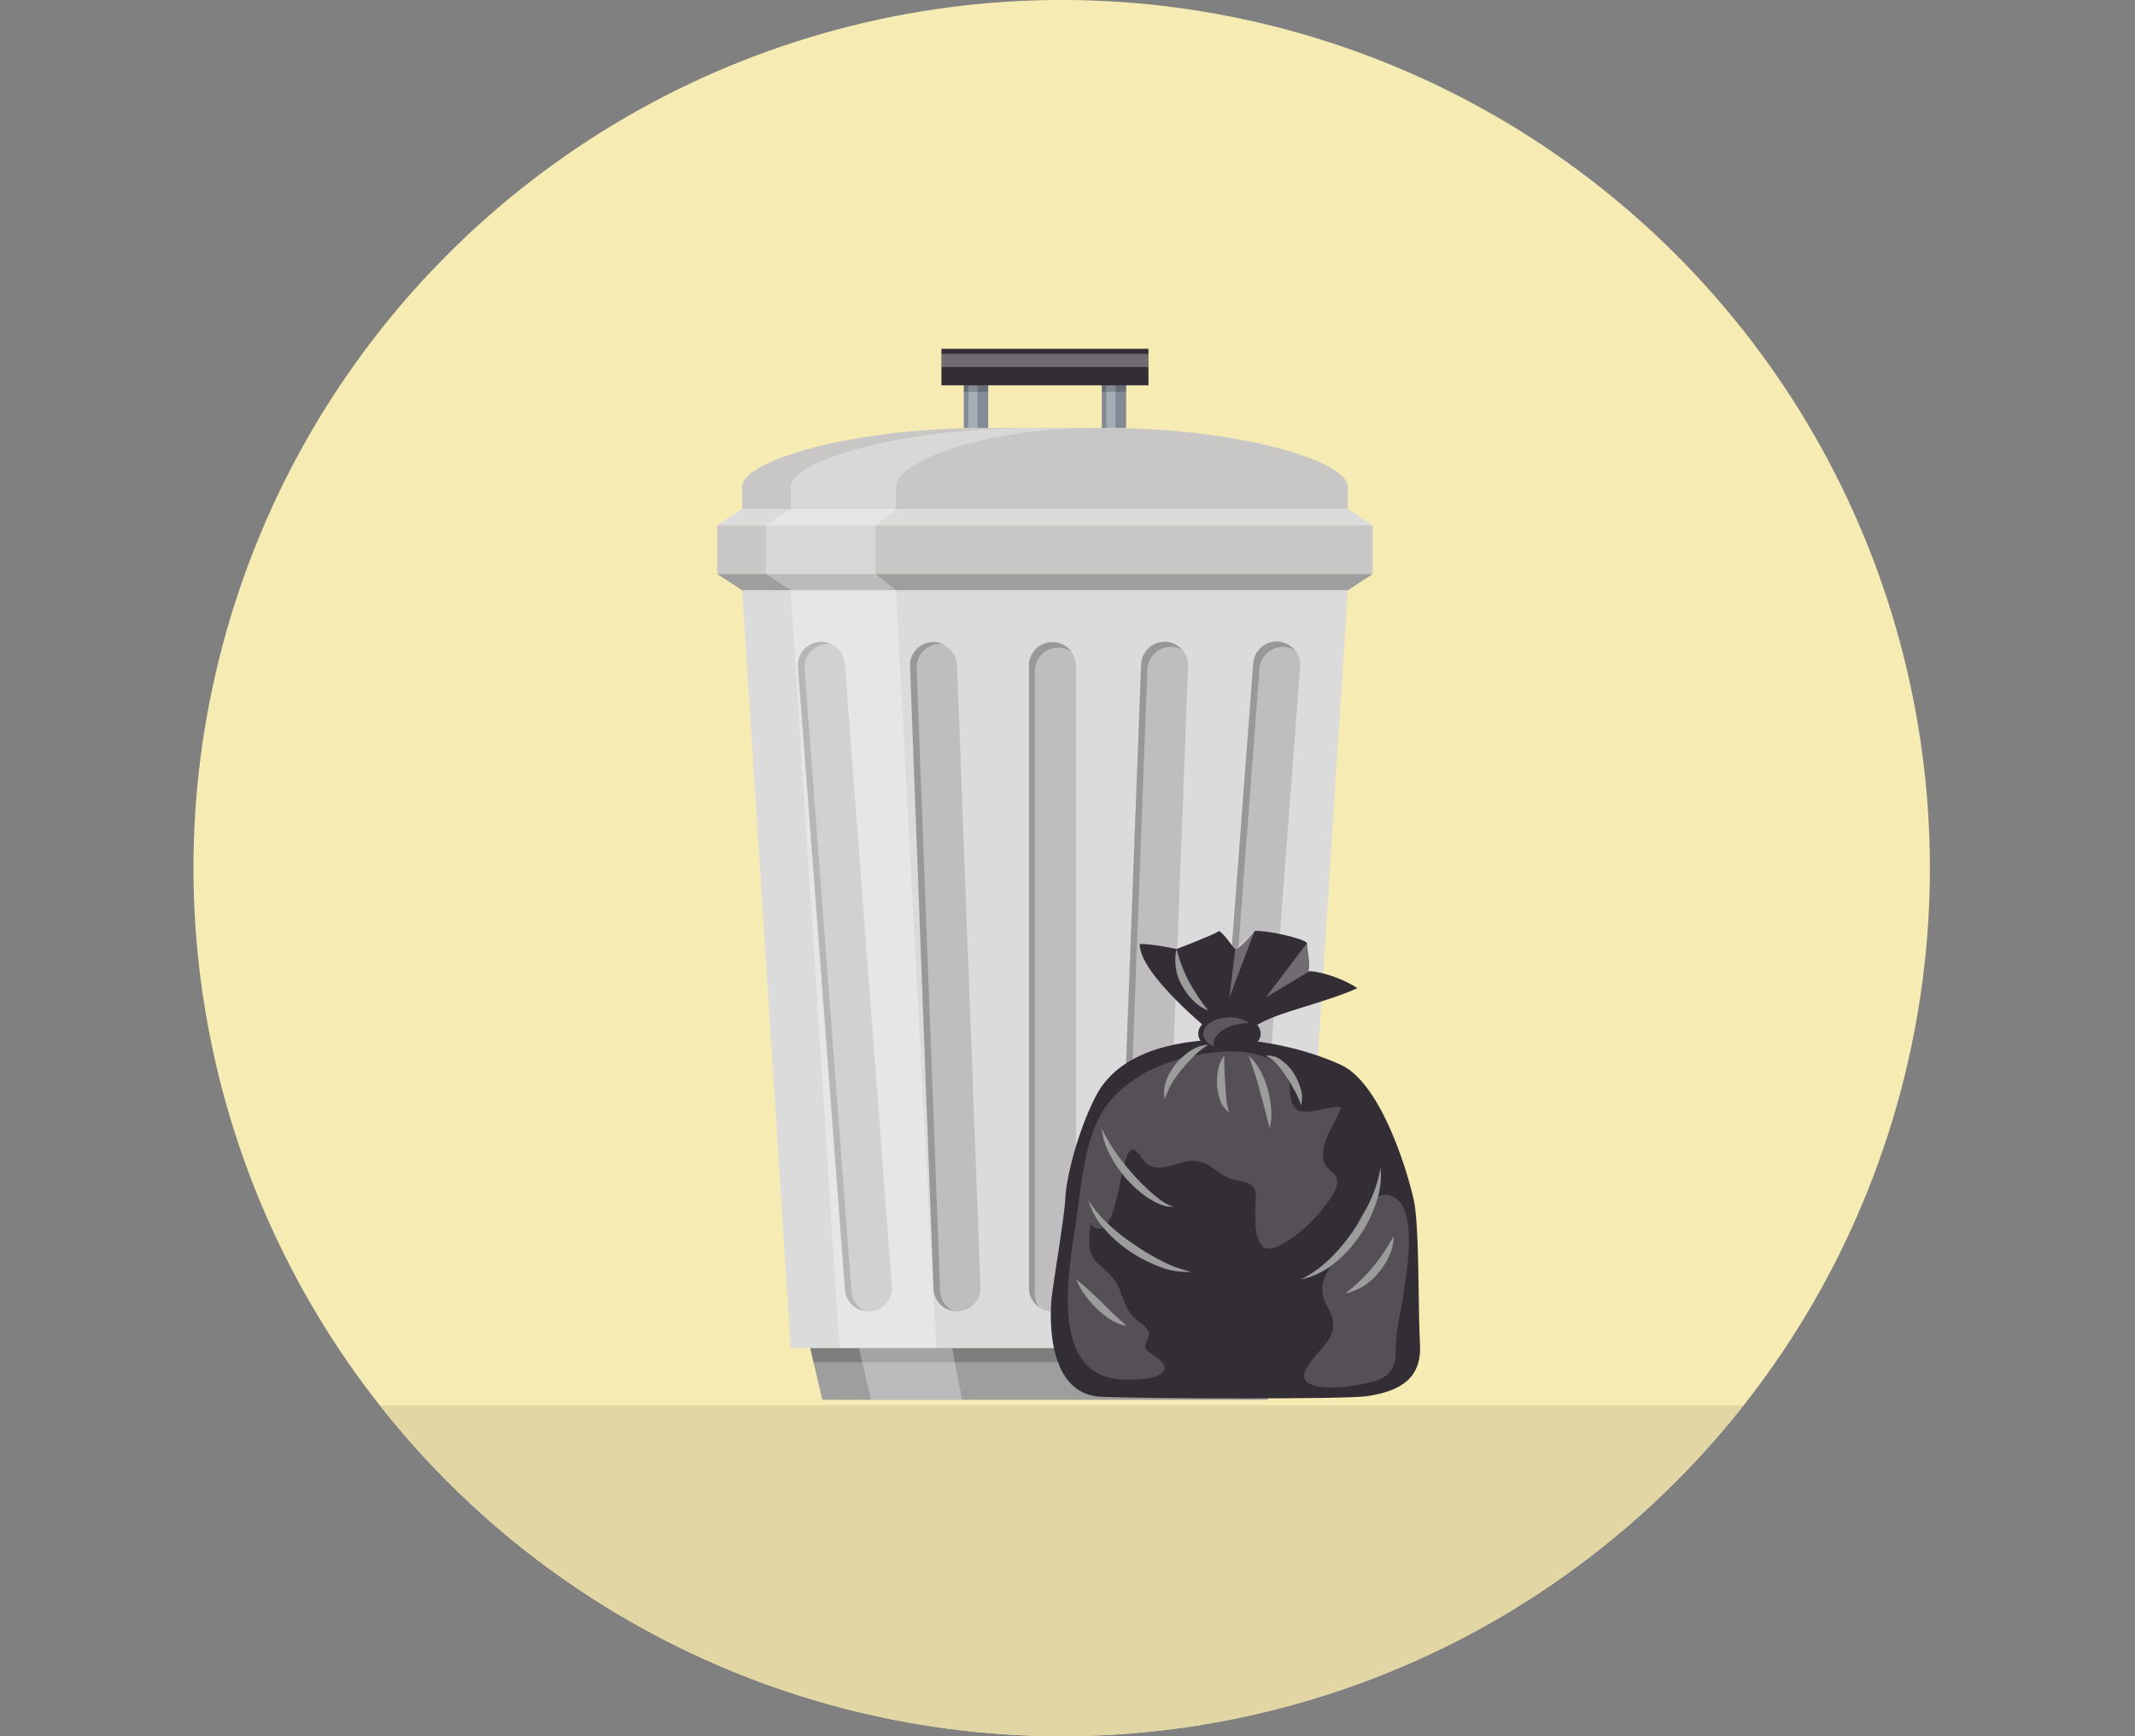 <svg id="Layer_1" data-name="Layer 1" xmlns="http://www.w3.org/2000/svg" xmlns:xlink="http://www.w3.org/1999/xlink" viewBox="0 0 710.81 578.1"><rect x="0" y="0" width="710.81" height="578.1" fill="#808080" stroke="none"/><defs><style>.cls-1{fill:none;}.cls-2{fill:#f6ebb3;}.cls-3{clip-path:url(#clip-path);}.cls-4{fill:#e2d6a5;}.cls-17,.cls-5{fill:#dcdbdb;}.cls-6{fill:#9e9e9e;}.cls-7{fill:#c8c7c6;}.cls-8{fill:#bfbdbd;}.cls-14,.cls-9{fill:#010101;}.cls-13,.cls-17,.cls-18,.cls-9{opacity:0.2;}.cls-10{fill:#828a95;}.cls-11,.cls-16{opacity:0.3;}.cls-12,.cls-16,.cls-18{fill:#fff;}.cls-15{fill:#332e35;}.cls-19{fill:#9c9c9d;}</style><clipPath id="clip-path"><circle class="cls-1" cx="353.47" cy="289.05" r="289.05"/></clipPath></defs><circle class="cls-2" cx="353.47" cy="289.05" r="289.05" transform="translate(-100.86 334.6) rotate(-45)"/><g class="cls-3"><path class="cls-4" d="M353.47,578.1c92.09,0,174-43.1,227-110.19H126.5A288.4,288.4,0,0,0,353.47,578.1Z"/></g><polygon class="cls-5" points="432.52 448.87 263.28 448.87 247.07 196.53 448.74 196.53 432.52 448.87"/><polygon class="cls-6" points="426.08 448.87 424.94 453.61 422.02 466.1 273.78 466.1 270.86 453.61 269.73 448.87 426.08 448.87"/><rect class="cls-7" x="238.79" y="174.91" width="218.22" height="16.22"/><polygon class="cls-6" points="448.74 196.53 247.07 196.53 238.79 191.12 457.01 191.12 448.74 196.53"/><polygon class="cls-5" points="448.74 169.5 247.07 169.5 238.79 174.91 457.01 174.91 448.74 169.5"/><path class="cls-7" d="M367.66,142.48H328.14c-44.77,0-81.07,11-81.07,19.59v7.43H448.74v-7.43C448.74,153.49,412.44,142.48,367.66,142.48Z"/><path class="cls-8" d="M350.4,436.65a7.83,7.83,0,0,1-7.83-7.82V221.52a7.83,7.83,0,0,1,15.65,0V428.83A7.82,7.82,0,0,1,350.4,436.65Z"/><path class="cls-9" d="M344.52,430.78V223.48a7.84,7.84,0,0,1,7.83-7.83,7.71,7.71,0,0,1,4.46,1.42,7.81,7.81,0,0,0-14.24,4.45V428.83a7.82,7.82,0,0,0,3.36,6.42A7.91,7.91,0,0,1,344.52,430.78Z"/><path class="cls-8" d="M379.9,436.65h-.3a7.84,7.84,0,0,1-7.53-8.12l7.83-207.31a7.82,7.82,0,0,1,15.63.59l-7.82,207.31A7.82,7.82,0,0,1,379.9,436.65Z"/><path class="cls-9" d="M374.16,430.22,382,222.92a7.89,7.89,0,0,1,8.12-7.53,7.76,7.76,0,0,1,3.51,1,7.78,7.78,0,0,0-5.6-2.72,7.89,7.89,0,0,0-8.11,7.52l-7.83,207.31a7.82,7.82,0,0,0,4,7.09A7.82,7.82,0,0,1,374.16,430.22Z"/><path class="cls-8" d="M409.39,436.65a4,4,0,0,1-.59,0,7.81,7.81,0,0,1-7.21-8.38l15.64-207.3a7.83,7.83,0,1,1,15.61,1.17L417.19,429.42A7.82,7.82,0,0,1,409.39,436.65Z"/><path class="cls-9" d="M403.68,429.93l15.64-207.31a7.83,7.83,0,0,1,8.39-7.2,7.65,7.65,0,0,1,3.26,1,7.82,7.82,0,0,0-13.74,4.51l-15.64,207.3a7.77,7.77,0,0,0,4,7.37A7.76,7.76,0,0,1,403.68,429.93Z"/><path class="cls-8" d="M318.61,436.65h.3a7.83,7.83,0,0,0,7.52-8.12l-7.82-207.31a7.83,7.83,0,0,0-15.64.59l7.82,207.31A7.84,7.84,0,0,0,318.61,436.65Z"/><path class="cls-9" d="M313,429.82l-7.82-207.31a7.84,7.84,0,0,1,7.53-8.11,7.26,7.26,0,0,1,1.41.11,7.71,7.71,0,0,0-11.14,7.3l7.82,207.31a7.82,7.82,0,0,0,6.6,7.41A7.83,7.83,0,0,1,313,429.82Z"/><path class="cls-8" d="M289.11,436.65a3.82,3.82,0,0,0,.59,0,7.82,7.82,0,0,0,7.22-8.38l-15.65-207.3a7.82,7.82,0,1,0-15.6,1.17l15.64,207.31A7.82,7.82,0,0,0,289.11,436.65Z"/><path class="cls-9" d="M283.51,430.11,267.87,222.82a7.84,7.84,0,0,1,7.21-8.4,8,8,0,0,1,1.77.09,7.76,7.76,0,0,0-11.18,7.6l15.64,207.31a7.81,7.81,0,0,0,6.6,7.12A7.82,7.82,0,0,1,283.51,430.11Z"/><rect class="cls-10" x="320.88" y="122.22" width="8.11" height="20.26"/><g class="cls-11"><rect class="cls-12" x="322.4" y="122.22" width="3.04" height="20.26"/></g><g class="cls-13"><rect class="cls-14" x="320.88" y="122.22" width="8.11" height="8.26"/></g><rect class="cls-10" x="366.82" y="122.22" width="8.11" height="20.26"/><g class="cls-11"><rect class="cls-12" x="368.34" y="122.22" width="3.04" height="20.26"/></g><g class="cls-13"><rect class="cls-14" x="366.82" y="122.22" width="8.11" height="8.26"/></g><rect class="cls-15" x="313.44" y="116.13" width="68.92" height="12.17"/><g class="cls-11"><rect class="cls-12" x="313.44" y="117.82" width="68.92" height="4.4"/></g><polygon class="cls-9" points="426.08 448.87 424.94 453.61 270.86 453.61 269.73 448.87 426.08 448.87"/><path class="cls-16" d="M317,448.86h-5.31L298.3,196.53l-6.81-5.41V174.91l6.81-5.41v-7.43c0-8.58,29.9-19.59,66.77-19.59H344.36c-44.78,0-81.08,11-81.08,19.59v7.43L255,174.91v16.21l8.27,5.41L279.5,448.86h6.44l1.14,4.75L290,466.1H320.3l-2.4-12.49Z"/><path class="cls-15" d="M405,346.17c-8,.43-31.42,1.68-40.24,18.93-5.88,11.49-9.73,26.68-10.07,33.72s-4.36,29.86-4.69,34.55-1.68,31.06,16.77,31.73,81.36.8,88.2-.2c11.41-1.68,18.45-6,17.78-17.44s-.08-39.48-2.14-48.3c-3-12.89-11.77-38.91-24.18-44.6S417.39,345.5,405,346.17Z"/><path class="cls-15" d="M451.92,329.06c-14.52,6.36-33.27,9.09-36.23,15.11-5.63,4.4-11.75,0-11.75,0s-24.81-19.81-24.47-29.87c4.7,0,12.24,1.69,12.24,1.69s11.56-4.37,14.24-6c2,1.35,4.59,5.69,5.32,6s4.42-3.35,6.44-6c3.67-.34,16.1,2.34,17.44,4,.1,3.17,1.34,7.7.32,9.39H436C440.65,323.56,448.35,326.46,451.92,329.06Z"/><path class="cls-15" d="M419.72,344.16c0,3.52-4.66,6.37-10.4,6.37s-10.39-2.85-10.39-6.37,4.65-6.37,10.39-6.37S419.72,340.64,419.72,344.16Z"/><path class="cls-17" d="M441.78,434.76c5.59,9.81-1.18,12.25-6.38,20.1-5.83,8.78,10.88,7.27,14.7,6.58,8.38-1.51,14.71-1.94,14.59-11.78-.08-6.1,1.58-12.1,2.45-18.11,1-6.74,5.79-31.52-4.86-33.59-6.55-1.27-10.25,9.67-12.44,14-3.79,7.57-13.39,13.42-8.06,22.76C445.08,440.56,436.86,426.13,441.78,434.76Z"/><path class="cls-17" d="M441.53,379.37c1.22-3.56,3.73-6.61,4.8-10.27.65-2.25-11.81,2.86-14.62.32-4.33-3.9.14-10.78-5.75-14.89-6.87-4.79-15.78-5-23.79-3.89-15.32,2.14-31.34,9.15-37.57,24.35-4.08,9.95-4.82,21.37-6.4,31.91-2.58,17.22-9.21,52.34,16.62,52.47,3.53,0,9.53.21,12.29-2.53,1.65-1.61-.39-3.64-1.67-4.6-3.69-2.78-5.27-2.5-3.23-6.68,1.35-2.75-1.88-4.56-3.61-5.93-3.47-2.73-4.36-6.4-5.85-10.3-1.61-4.19-4.6-6.06-7.58-9.08-3.54-3.59-2.4-8.05-2.13-12.53,10.2,9.06,9.21-28.84,14.95-24.62,2.08,1.53,2.59,4.09,5.2,5.18,4.19,1.72,8.76-1.36,12.9-1.71,7.34-.61,8.83,5.37,16.06,6.54,7.68,1.23,5.76,4.27,5.74,11.36,0,4.76.31,13.95,7.5,10.55,6.59-3.12,13.16-9.5,17.18-15.47,2.69-4,4.1-7,.27-9.93-3.45-2.62-2.51-6.71-1.31-10.25C441.73,378.8,439.77,384.57,441.53,379.37Z"/><path class="cls-18" d="M404,347.85c0-4,5.23-7.17,11.69-7.17H416a11.55,11.55,0,0,0-6.64-1.9c-4.83,0-8.75,2.41-8.75,5.37,0,1.76,1.4,3.3,3.53,4.28A4,4,0,0,1,404,347.85Z"/><polygon class="cls-16" points="411.28 315.99 409.32 332.08 417.71 309.95 411.28 315.99"/><path class="cls-16" d="M436,323.37l-14.57,8.72L435.15,314c.1,3.17,1.34,7.7.32,9.39Z"/><path class="cls-19" d="M402.28,347.85a27.52,27.52,0,0,0-4.69,3.72,49.92,49.92,0,0,0-3.95,4.29,38.89,38.89,0,0,0-3.39,4.7,22.75,22.75,0,0,0-2.41,5.44,10.7,10.7,0,0,1,.51-6.32,19.11,19.11,0,0,1,3.21-5.53,21.51,21.51,0,0,1,4.75-4.23A11.51,11.51,0,0,1,402.28,347.85Z"/><path class="cls-19" d="M407.61,351.54c-.06,1.69,0,3.25.08,4.84s.13,3.15.24,4.7.2,3.1.35,4.64a16.07,16.07,0,0,0,1,4.6,7.41,7.41,0,0,1-3.08-4.1,18.34,18.34,0,0,1-1-5,20.25,20.25,0,0,1,.37-5A10.52,10.52,0,0,1,407.61,351.54Z"/><path class="cls-19" d="M421.39,351.54a7.24,7.24,0,0,1,5.41,1.59,15.42,15.42,0,0,1,3.87,4.15,18.65,18.65,0,0,1,2.31,5.1,9.68,9.68,0,0,1,.16,5.59,25.56,25.56,0,0,0-2.11-4.82c-.82-1.51-1.66-3-2.61-4.41a31.66,31.66,0,0,0-3-4.05A12,12,0,0,0,421.39,351.54Z"/><path class="cls-19" d="M415.69,351.54a16.3,16.3,0,0,1,4,5.16,30.62,30.62,0,0,1,2.41,6.06,33.44,33.44,0,0,1,1.11,6.42,20.65,20.65,0,0,1-.49,6.5c-1.1-4.21-2.07-8.19-3.2-12.2A114.07,114.07,0,0,0,415.69,351.54Z"/><path class="cls-19" d="M366.73,375.68a63,63,0,0,0,4.62,7.87,74.3,74.3,0,0,0,5.54,7.07,71.91,71.91,0,0,0,6.32,6.39c2.28,1.89,4.55,4,7.54,4.76a9.1,9.1,0,0,1-4.66-.82,24.43,24.43,0,0,1-4.17-2.28,38.27,38.27,0,0,1-7-6.28,39.36,39.36,0,0,1-5.33-7.77A25.65,25.65,0,0,1,366.73,375.68Z"/><path class="cls-19" d="M362.37,399.61a38.47,38.47,0,0,0,6.82,8.16,72.74,72.74,0,0,0,8.29,6.55,82.81,82.81,0,0,0,9.11,5.42,37.71,37.71,0,0,0,10,3.68,23.3,23.3,0,0,1-10.82-1.77,46.94,46.94,0,0,1-9.78-5.11,43.73,43.73,0,0,1-8.28-7.33A23.9,23.9,0,0,1,362.37,399.61Z"/><path class="cls-19" d="M358.34,426c3.1,2.46,5.79,5.07,8.5,7.68l4,3.92c1.37,1.3,2.72,2.56,4.26,3.83a13.9,13.9,0,0,1-5.53-2.17A28.77,28.77,0,0,1,365,435.6a34.81,34.81,0,0,1-3.8-4.44A21.25,21.25,0,0,1,358.34,426Z"/><path class="cls-19" d="M459.63,388.76a27.55,27.55,0,0,1-1.58,12.05,45.47,45.47,0,0,1-5.56,10.94,42,42,0,0,1-8.38,9,25.9,25.9,0,0,1-11,5.26,38.87,38.87,0,0,0,9.6-6.85,57.35,57.35,0,0,0,7.53-8.93,64.21,64.21,0,0,0,5.82-10.16A42.65,42.65,0,0,0,459.63,388.76Z"/><path class="cls-19" d="M464,411.57a15.28,15.28,0,0,1-1.45,6.47,23.81,23.81,0,0,1-3.53,5.67,20.09,20.09,0,0,1-11.12,7A63.19,63.19,0,0,0,457,422,57.13,57.13,0,0,0,460.7,417,54.26,54.26,0,0,0,464,411.57Z"/><path class="cls-19" d="M391.71,316a48.29,48.29,0,0,0,4.14,10.81,63.23,63.23,0,0,0,6.43,9.68,14.64,14.64,0,0,1-5.11-3.44,20.83,20.83,0,0,1-3.69-5A17,17,0,0,1,391.71,316Z"/></svg>